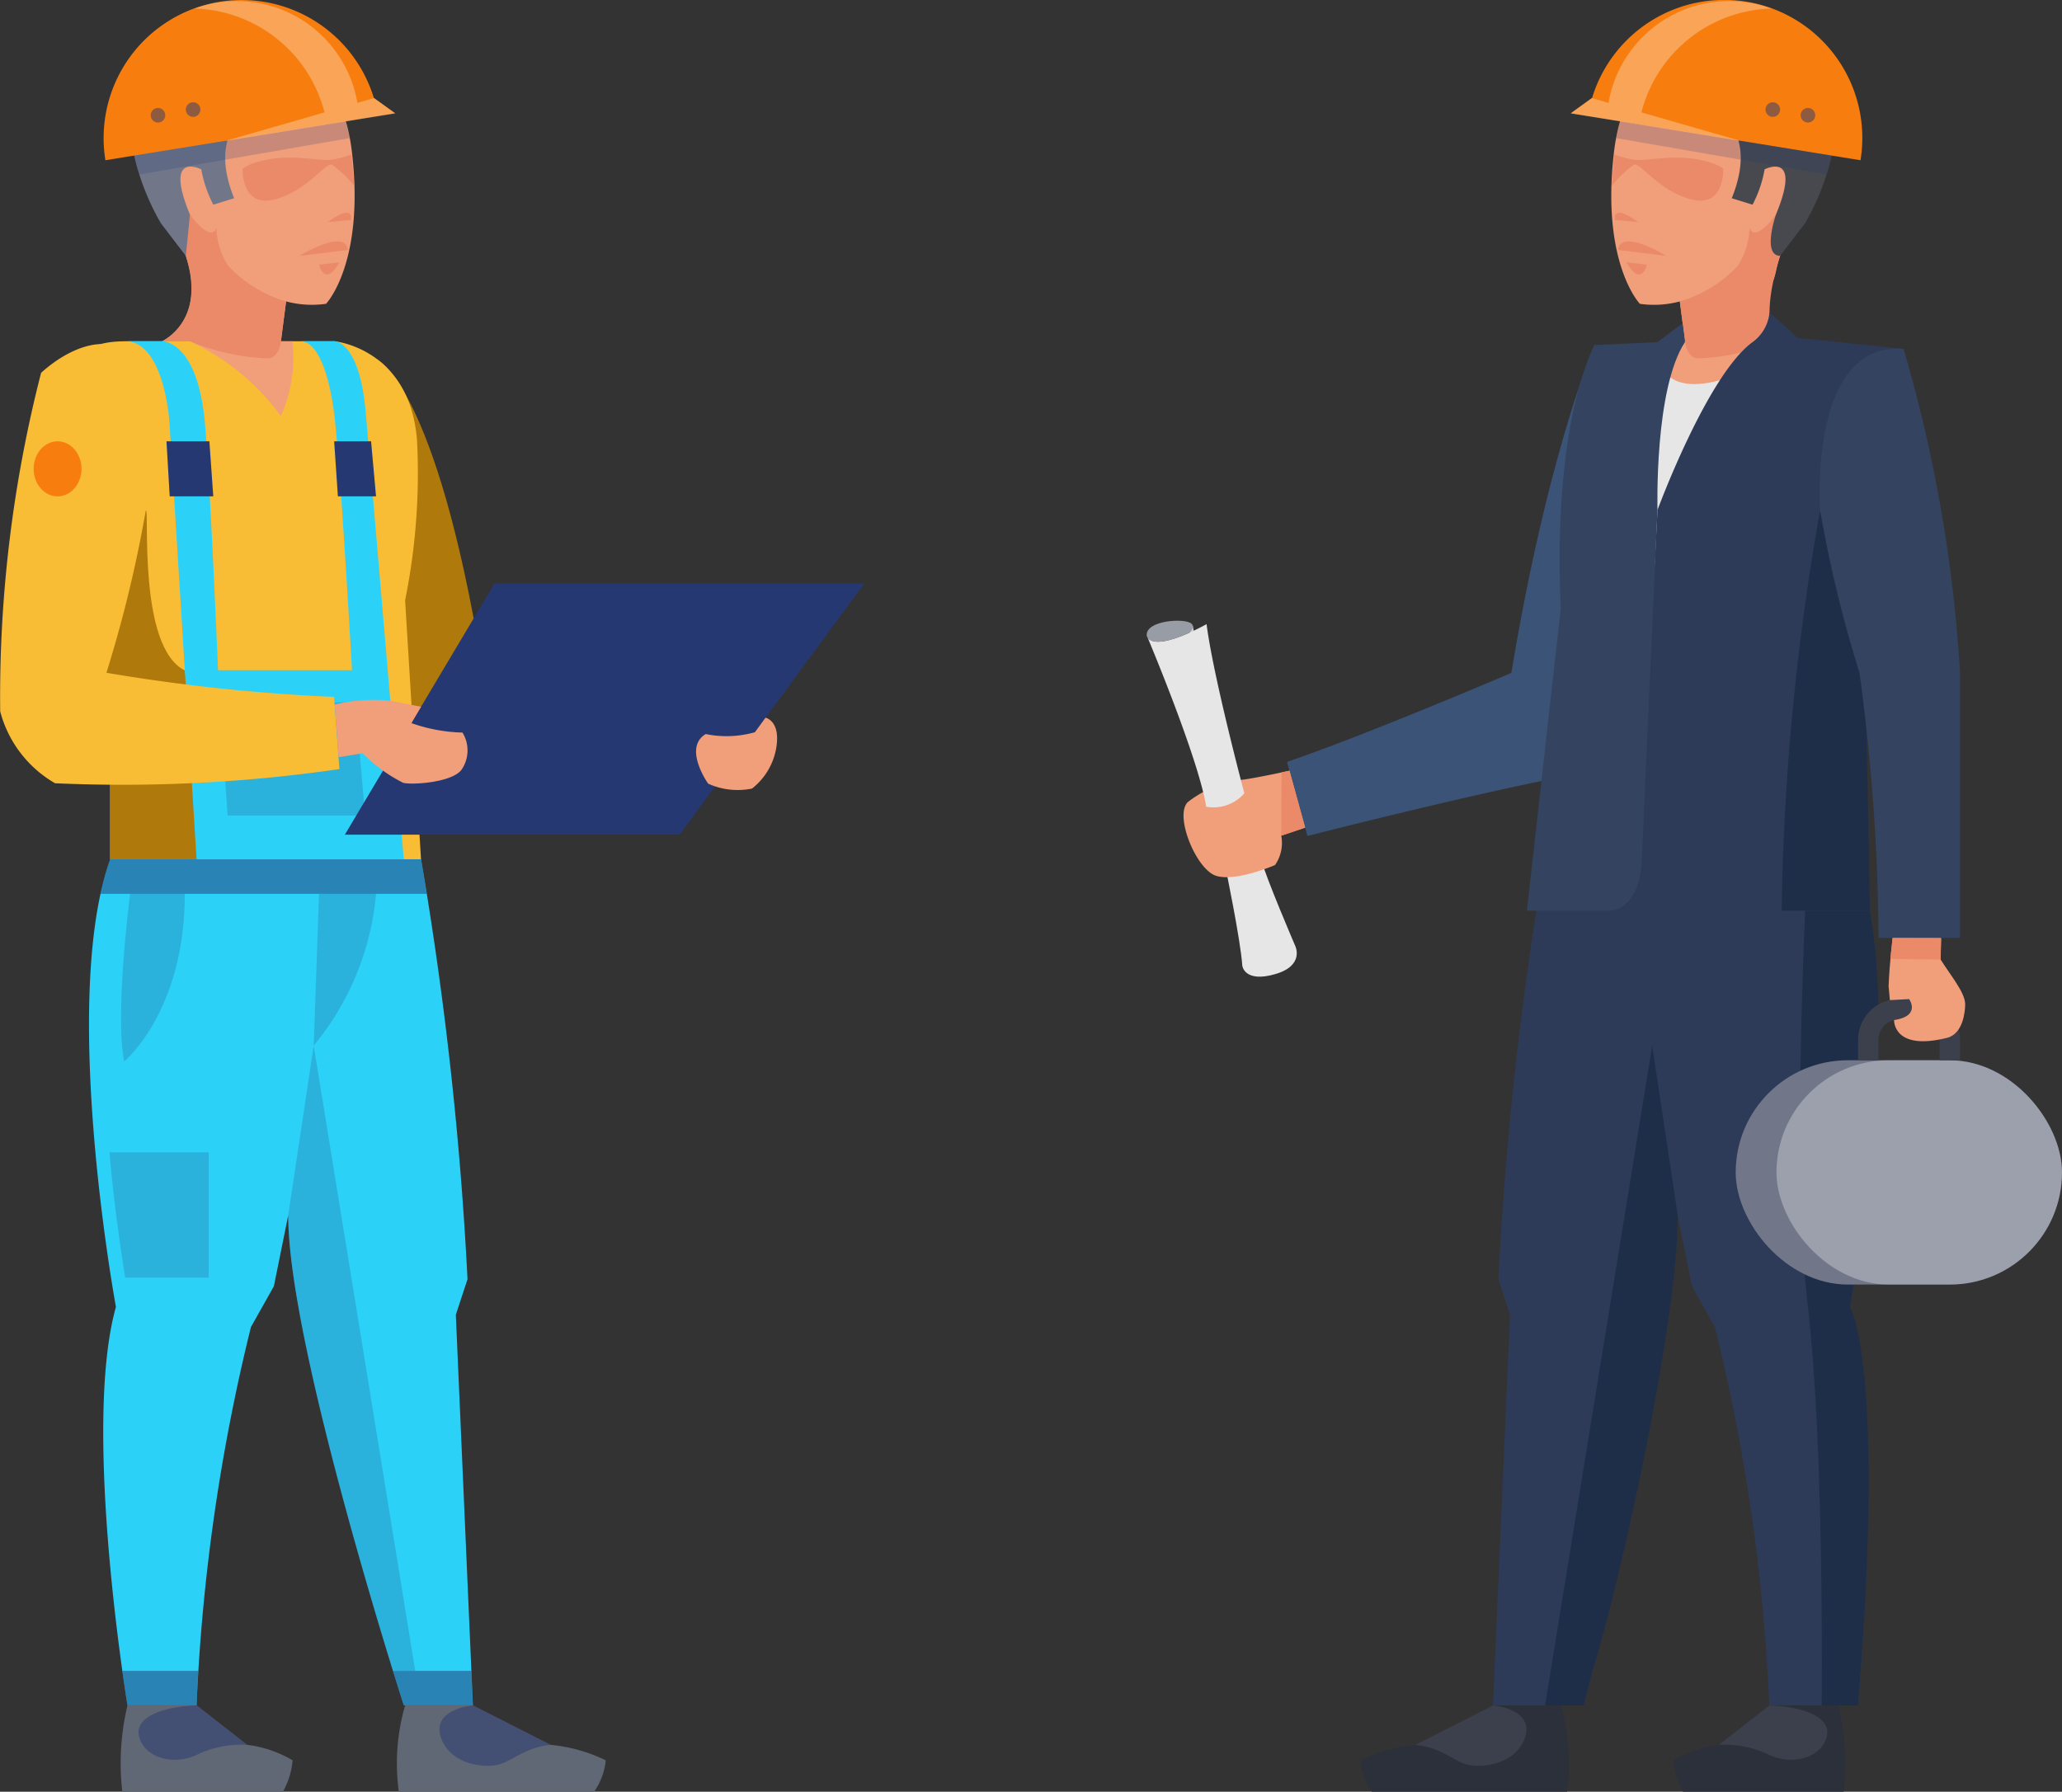 <svg xmlns="http://www.w3.org/2000/svg" width="127.771" height="111.042" viewBox="0 0 127.771 111.042">
  <rect x="0" y="0" width="127.771" height="111.042" fill="#333333" stroke="none"/>
  <g id="Group_146" data-name="Group 146" transform="translate(-3098.783 -145.168)">
    <g id="Group_142" data-name="Group 142" transform="translate(3098.783 145.168)">
      <path id="Path_492" data-name="Path 492" d="M3199.192,247.839s3.594,1.715,6.412,18.766c0,0,9.554,1.047,14.489.967v4.593s-10.991,2.265-17.382,1.052c0,0-1.362-.294-3.247-3.217C3199.463,270,3194.412,249.625,3199.192,247.839Z" transform="translate(-3175.769 -225.534)" fill="#af790c"/>
      <path id="Path_493" data-name="Path 493" d="M3116.148,274.635V266.5s-4.686-13.295-3.789-18.351,2.5-5.621,4.858-5.621h12.842s4.692.451,5.106,6.2a39.6,39.6,0,0,1-.742,9.854l.986,16.052Z" transform="translate(-3109.321 -221.379)" fill="#f9bc35"/>
      <path id="Path_494" data-name="Path 494" d="M3133.291,300.7c-2.936-1.456-2.177-10.021-2.414-9.913-4.081,1.863-2.21,13.488-2.21,13.488v8.131h6.392Z" transform="translate(-3121.84 -259.151)" fill="#af790c"/>
      <path id="Path_495" data-name="Path 495" d="M3146.891,302.861l.724-2.2a219.894,219.894,0,0,0-2.878-26.03h-1.07l-2.351-27.623c-.378-4.48-1.929-4.48-1.929-4.48h-2.14c1.445,0,2,3.469,2.14,4.768.417,3.892,1.07,15.621,1.07,15.621h-8.3s-.455-11.024-.8-15.17c-.436-5.3-2.664-5.217-2.675-5.22h-2.14c2.293.206,2.6,4.959,2.6,4.959l1.685,27.145h-5.351c-3.151,8.785.353,27.742.353,27.742-2.118,7.565.717,24.694.717,24.694h4.281a118.694,118.694,0,0,1,3.367-23.441l1.422-2.531.889-4.39c0,8.17,7.163,30.362,7.163,30.362h4.281Z" transform="translate(-3118.646 -221.379)" fill="#2cd1f8"/>
      <path id="Path_496" data-name="Path 496" d="M3147.323,390.306h-19.262a17.237,17.237,0,0,0-.6,2.14h20.213C3147.462,391.095,3147.323,390.306,3147.323,390.306Z" transform="translate(-3121.233 -337.051)" fill="#263872" opacity="0.5"/>
      <path id="Path_497" data-name="Path 497" d="M3210.852,621.822c.416,1.343.673,2.14.673,2.14h4.281l-.094-2.14Z" transform="translate(-3186.505 -518.271)" fill="#263872" opacity="0.5"/>
      <path id="Path_498" data-name="Path 498" d="M3133.663,621.822c.187,1.335.32,2.14.32,2.14h4.281q.042-1.082.107-2.14Z" transform="translate(-3126.085 -518.271)" fill="#263872" opacity="0.5"/>
      <path id="Path_499" data-name="Path 499" d="M3161.441,345.507h8.4l.613,7.02h-8.522Z" transform="translate(-3147.828 -301.984)" fill="#263872" opacity="0.2"/>
      <path id="Path_500" data-name="Path 500" d="M3133.859,400.158s-.969,7.479-.363,10.386c0,0,3.754-3.09,3.754-10.386Z" transform="translate(-3125.798 -344.762)" fill="#263872" opacity="0.2"/>
      <path id="Path_501" data-name="Path 501" d="M3105.013,243.342s-1.6-.091-3.684,1.774a80.661,80.661,0,0,0-2.535,20.984,7.271,7.271,0,0,0,3.4,4.454,93.408,93.408,0,0,0,17.62-.878l-.329-4.475a113.291,113.291,0,0,1-14.108-1.494,79.628,79.628,0,0,0,2.44-10.06S3108.537,243.144,3105.013,243.342Z" transform="translate(-3098.782 -222.012)" fill="#f9bc35"/>
      <path id="Path_502" data-name="Path 502" d="M3152.966,242.531a14.555,14.555,0,0,1,5.635,4.632,8.916,8.916,0,0,0,.712-4.632Z" transform="translate(-3141.195 -221.379)" fill="#f19e7a"/>
      <path id="Path_503" data-name="Path 503" d="M3146.27,271.06l.2,3.412h2.7l-.242-3.412Z" transform="translate(-3135.954 -243.71)" fill="#263872"/>
      <path id="Path_504" data-name="Path 504" d="M3194.091,271.06l.231,3.412h2.364l-.307-3.412Z" transform="translate(-3173.385 -243.71)" fill="#263872"/>
      <path id="Path_505" data-name="Path 505" d="M3130.017,473.905h6.145v7.762h-5.174S3130.287,477.409,3130.017,473.905Z" transform="translate(-3123.231 -402.488)" fill="#263872" opacity="0.2"/>
      <path id="Path_506" data-name="Path 506" d="M3188.849,482.2l-6.292-38.75-1.582,10.529c0,6.624,4.708,22.464,6.49,28.222h1.384Z" transform="translate(-3163.119 -378.651)" fill="#263872" opacity="0.2"/>
      <path id="Path_507" data-name="Path 507" d="M3139.868,174.668s2.377-1.086,1.73-4.349c-.448-2.257-2.8-6.574-2.8-6.574s-1.648-5.968,2.2-7.323,9.776-.833,10.641,6.532c.806,6.877-1.605,9.391-1.605,9.391a6.192,6.192,0,0,1-2.476-.148l-.321,2.471Z" transform="translate(-3129.83 -153.517)" fill="#f19e7a"/>
      <path id="Path_508" data-name="Path 508" d="M3133.492,631.673a15.546,15.546,0,0,0-.319,5.351h9.951a4.7,4.7,0,0,0,.6-1.947,7.178,7.178,0,0,0-2.813-.958l-3.132-2.446Z" transform="translate(-3125.595 -525.982)" fill="#606775"/>
      <path id="Path_509" data-name="Path 509" d="M3212.333,631.673a12.9,12.9,0,0,0-.389,5.351h12.1a4.155,4.155,0,0,0,.724-1.947,9.95,9.95,0,0,0-3.421-.958l-4.815-2.446Z" transform="translate(-3187.23 -525.982)" fill="#606775"/>
      <path id="Path_510" data-name="Path 510" d="M3139.319,167.217l-1.525-1.994s-3.2-5.079-1.373-9.537,10.4-2.257,11.587-.338a14.419,14.419,0,0,1,1.8,3.262s-3.6,1.428-6.483-.353c0,0-2.7,1.21-1.013,5.387l-1.288.4a7.478,7.478,0,0,1-.747-2.191s-2.362-1.2-.7,2.812C3139.575,164.659,3140.448,167.18,3139.319,167.217Z" transform="translate(-3127.804 -151.359)" fill="#717789"/>
      <g id="Group_141" data-name="Group 141" transform="translate(6.42)">
        <path id="Path_511" data-name="Path 511" d="M3145.074,151.233a8.556,8.556,0,0,0-16.63,3.866l14.789-2.4,2.113-.342,1.056-.171Z" transform="translate(-3128.332 -145.168)" fill="#f77d0f"/>
        <path id="Path_512" data-name="Path 512" d="M3165.387,151.9l-1.027.3a7.59,7.59,0,0,0-10.094-5.848,8.562,8.562,0,0,1,8.054,6.435l-6.173,1.776,6.329-1.025,2.113-.342,2.113-.342Z" transform="translate(-3148.632 -145.822)" fill="#fff" opacity="0.3"/>
        <path id="Path_513" data-name="Path 513" d="M3142.66,176.352a.451.451,0,1,1-.517-.373A.451.451,0,0,1,3142.66,176.352Z" transform="translate(-3138.846 -169.281)" fill="#263872" opacity="0.5"/>
        <path id="Path_514" data-name="Path 514" d="M3152.683,174.729a.451.451,0,1,1-.517-.373A.451.451,0,0,1,3152.683,174.729Z" transform="translate(-3146.692 -168.01)" fill="#263872" opacity="0.5"/>
      </g>
      <path id="Path_515" data-name="Path 515" d="M3192.283,206.422l1.426-.121S3193.984,205.2,3192.283,206.422Z" transform="translate(-3171.97 -192.663)" fill="#ea8a68"/>
      <path id="Path_516" data-name="Path 516" d="M3174.709,189.206a5.643,5.643,0,0,1-1.23.332c-.687.1-2.4-.332-4.017,0-1.277.262-1.5.579-1.5.579s-.075,2.4,1.959,1.887,3.178-2.314,3.585-2.161a6.937,6.937,0,0,1,1.378,1.322Z" transform="translate(-3152.932 -179.639)" fill="#ea8a68"/>
      <path id="Path_517" data-name="Path 517" d="M3187.208,214.569l-3,.367S3187.032,213.192,3187.208,214.569Z" transform="translate(-3165.651 -199.078)" fill="#ea8a68"/>
      <path id="Path_518" data-name="Path 518" d="M3191.046,220.01l-1.265.147S3190.124,221.614,3191.046,220.01Z" transform="translate(-3170.012 -203.751)" fill="#ea8a68"/>
      <path id="Path_519" data-name="Path 519" d="M3146.72,206.391s1.256,1.766,1.637.836a4.627,4.627,0,0,0,.719,2.327,8,8,0,0,0,3.6,2.218l-.321,2.471s-.1,1.063-.845,1.057a14.217,14.217,0,0,1-4.791-1.057h-1.733s2.78-1.21,1.477-5.293Z" transform="translate(-3134.949 -193.09)" fill="#ea8a68"/>
      <path id="Path_520" data-name="Path 520" d="M3137.076,181.9l.314,1.172,13.042-2.258-.245-1.037Z" transform="translate(-3128.757 -172.255)" fill="#263872" opacity="0.2"/>
      <path id="Path_521" data-name="Path 521" d="M3197.136,327.2l9.27-15.564h22.916L3217.877,327.2Z" transform="translate(-3175.769 -275.47)" fill="#263872"/>
      <ellipse id="Ellipse_5" data-name="Ellipse 5" cx="1.483" cy="1.706" rx="1.483" ry="1.706" transform="translate(2.084 27.35)" fill="#f77d0f"/>
      <path id="Path_522" data-name="Path 522" d="M3194.249,345a10.469,10.469,0,0,1,3.443-.232l1.907.372-.6,1.013a10.187,10.187,0,0,0,3.166.586,2.108,2.108,0,0,1-.055,2.3c-.61.828-3.232.96-3.633.807a9.633,9.633,0,0,1-2.5-1.823l-1.487.245Z" transform="translate(-3173.509 -301.339)" fill="#f19e7a"/>
      <path id="Path_523" data-name="Path 523" d="M3297.917,350.944a6.473,6.473,0,0,0,3.048-.113l.658-.9s.886.169.691,1.7a4.054,4.054,0,0,1-1.527,2.691,4.428,4.428,0,0,1-2.718-.305S3296.491,351.8,3297.917,350.944Z" transform="translate(-3254.189 -305.451)" fill="#f19e7a"/>
      <path id="Path_524" data-name="Path 524" d="M3188.589,400.158l-.331,9.405a17.081,17.081,0,0,0,3.863-9.405Z" transform="translate(-3168.82 -344.762)" fill="#263872" opacity="0.2"/>
      <path id="Path_525" data-name="Path 525" d="M3145.03,634.119a6.375,6.375,0,0,0-3.025.574c-1.383.708-3.234.325-3.648-1.026-.362-1.185,1.241-1.9,3.541-1.994Z" transform="translate(-3129.72 -525.982)" fill="#263872" opacity="0.5"/>
      <path id="Path_526" data-name="Path 526" d="M3226.205,631.673s-2.742.23-1.911,2.165c.646,1.5,2.542,1.7,3.4,1.528.922-.184,1.652-1.077,3.321-1.247Z" transform="translate(-3196.905 -525.982)" fill="#263872" opacity="0.5"/>
    </g>
    <g id="Group_145" data-name="Group 145" transform="translate(3169.837 145.168)">
      <path id="Path_527" data-name="Path 527" d="M3438.235,323.648l.1.549-.313-.11Z" transform="translate(-3435.377 -284.874)" fill="#cacbcc"/>
      <path id="Path_528" data-name="Path 528" d="M3448.2,390.652s.969,4.653,1.073,6.249c0,0,.123,1.077,2.041.52,1.852-.537,1.235-1.757,1.235-1.757s-1.8-4.182-2.111-5.358Z" transform="translate(-3443.348 -337.051)" fill="#e6e6e6"/>
      <path id="Path_529" data-name="Path 529" d="M3579.467,242.531a70.6,70.6,0,0,0-7.179,7.851s.511-5.29.832-7.851Z" transform="translate(-3540.476 -221.379)" fill="#f19e7a"/>
      <path id="Path_530" data-name="Path 530" d="M3568.575,170.32c.447-2.257,2.8-6.574,2.8-6.574s1.648-5.968-2.2-7.323-9.776-.833-10.641,6.532c-.807,6.877,1.605,9.391,1.605,9.391a6.191,6.191,0,0,0,2.476-.148l.321,2.471S3567.928,173.582,3568.575,170.32Z" transform="translate(-3529.58 -153.517)" fill="#f19e7a"/>
      <path id="Path_531" data-name="Path 531" d="M3583.872,206.391s-1.255,1.766-1.636.836a4.629,4.629,0,0,1-.72,2.327,8,8,0,0,1-3.6,2.218l.321,2.471s.1,1.063.845,1.057a14.215,14.215,0,0,0,4.79-1.057s-1.047-1.21.257-5.293Z" transform="translate(-3544.88 -193.09)" fill="#ea8a68"/>
      <path id="Path_532" data-name="Path 532" d="M3569.3,249.152s.467,2.585,5.678.212l-6.145,12.331S3567.517,252.669,3569.3,249.152Z" transform="translate(-3537.403 -226.562)" fill="#e6e6e6"/>
      <path id="Path_533" data-name="Path 533" d="M3525.7,418.533l-.724-2.2a219.836,219.836,0,0,1,2.878-26.03h19.262c3.151,8.785-.354,27.742-.354,27.742,2.118,7.565.5,24.694.5,24.694h-5.495A118.716,118.716,0,0,0,3538.4,419.3l-1.422-2.531-.89-4.39c0,8.17-5.827,30.362-5.827,30.362h-5.617Z" transform="translate(-3503.185 -337.051)" fill="#2d3b59"/>
      <path id="Path_534" data-name="Path 534" d="M3539.479,484.342l6.64-40.89,1.582,10.529c0,6.624-3.5,22.464-5.28,28.222l-.547,2.14Z" transform="translate(-3514.794 -378.651)" fill="#1e2e49"/>
      <path id="Path_535" data-name="Path 535" d="M3615.661,390.306s3.407,6.571-.354,27.742c0,0,2.221,3.5.5,24.694h-2.255s.181-15.895-.871-24.86,0-27.576,0-27.576Z" transform="translate(-3571.726 -337.051)" fill="#1e2e49"/>
      <path id="Path_536" data-name="Path 536" d="M3568.06,246.533s3.083-8.36,5.891-10.4a2.588,2.588,0,0,0,1.051-1.843l1.746,1.58,6.559.682s-3.48,24.671-2.087,34.815h-12.608s-1.521.341-1.521-3.037S3568.06,246.533,3568.06,246.533Z" transform="translate(-3536.407 -214.93)" fill="#2d3b59"/>
      <path id="Path_537" data-name="Path 537" d="M3479.845,263.884a.054.054,0,0,1-.033.05c-.531.227-8.913,3.806-13.815,5.485a.065.065,0,0,0-.042.082l1.229,4.466a.063.063,0,0,0,.077.05c.827-.212,10.236-2.61,16.344-3.771a.063.063,0,0,0,.041-.026c.107-.147.79-1.1,2.5-3.755.006-.01.009-.01.01-.022.031-.363,3.487-20.925-1.153-22.836C3484.955,243.626,3482.063,250.471,3479.845,263.884Z" transform="translate(-3457.241 -222.221)" fill="#3a5377"/>
      <path id="Path_538" data-name="Path 538" d="M3586.319,631.673a15.554,15.554,0,0,1,.32,5.351h-9.951a4.694,4.694,0,0,1-.6-1.947,7.176,7.176,0,0,1,2.814-.958l3.132-2.446Z" transform="translate(-3543.453 -525.982)" fill="#2b303a"/>
      <path id="Path_539" data-name="Path 539" d="M3499.171,631.673a12.9,12.9,0,0,1,.389,5.351h-12.1a4.155,4.155,0,0,1-.724-1.947,9.955,9.955,0,0,1,3.421-.958l4.815-2.446Z" transform="translate(-3473.511 -525.982)" fill="#2b303a"/>
      <path id="Path_540" data-name="Path 540" d="M3568.725,167.217l1.525-1.994s3.2-5.079,1.372-9.537-10.4-2.257-11.586-.338a14.413,14.413,0,0,0-1.8,3.262s3.6,1.428,6.483-.353c0,0,2.7,1.21,1.012,5.387l1.288.4a7.478,7.478,0,0,0,.747-2.191s2.362-1.2.7,2.812C3568.468,164.659,3567.595,167.18,3568.725,167.217Z" transform="translate(-3529.477 -151.359)" fill="#47494f"/>
      <g id="Group_143" data-name="Group 143" transform="translate(26.274)">
        <path id="Path_541" data-name="Path 541" d="M3548.119,151.233a8.556,8.556,0,0,1,16.631,3.866l-14.789-2.4-2.113-.342-1.056-.171Z" transform="translate(-3546.792 -145.168)" fill="#f77d0f"/>
        <path id="Path_542" data-name="Path 542" d="M3548.107,151.9l1.027.3a7.591,7.591,0,0,1,10.094-5.848,8.563,8.563,0,0,0-8.054,6.435l6.173,1.776-6.329-1.025-2.113-.342-2.113-.342Z" transform="translate(-3546.792 -145.822)" fill="#fff" opacity="0.3"/>
        <path id="Path_543" data-name="Path 543" d="M3612.391,176.352a.451.451,0,1,0,.517-.373A.451.451,0,0,0,3612.391,176.352Z" transform="translate(-3598.135 -169.281)" fill="#263872" opacity="0.5"/>
        <path id="Path_544" data-name="Path 544" d="M3602.368,174.729a.451.451,0,1,0,.517-.373A.451.451,0,0,0,3602.368,174.729Z" transform="translate(-3590.29 -168.01)" fill="#263872" opacity="0.5"/>
      </g>
      <path id="Path_545" data-name="Path 545" d="M3560.82,206.422l-1.426-.121S3559.119,205.2,3560.82,206.422Z" transform="translate(-3530.369 -192.663)" fill="#ea8a68"/>
      <path id="Path_546" data-name="Path 546" d="M3558.65,189.206a5.638,5.638,0,0,0,1.23.332c.687.1,2.4-.332,4.017,0,1.277.262,1.5.579,1.5.579s.075,2.4-1.958,1.887-3.178-2.314-3.585-2.161a6.953,6.953,0,0,0-1.378,1.322Z" transform="translate(-3529.665 -179.639)" fill="#ea8a68"/>
      <path id="Path_547" data-name="Path 547" d="M3560.285,214.569l3,.367S3560.461,213.192,3560.285,214.569Z" transform="translate(-3531.08 -199.078)" fill="#ea8a68"/>
      <path id="Path_548" data-name="Path 548" d="M3562.7,220.01l1.264.147S3563.62,221.614,3562.7,220.01Z" transform="translate(-3532.969 -203.751)" fill="#ea8a68"/>
      <path id="Path_549" data-name="Path 549" d="M3573.1,181.9l-.314,1.172-13.042-2.258.244-1.037Z" transform="translate(-3530.656 -172.255)" fill="#263872" opacity="0.2"/>
      <path id="Path_550" data-name="Path 550" d="M3589.044,634.119a6.374,6.374,0,0,1,3.024.574c1.383.708,3.234.325,3.648-1.026.362-1.185-1.241-1.9-3.541-1.994Z" transform="translate(-3553.591 -525.982)" fill="#3b404c"/>
      <path id="Path_551" data-name="Path 551" d="M3507.3,631.673s2.741.23,1.91,2.165c-.646,1.5-2.541,1.7-3.4,1.528-.923-.184-1.652-1.077-3.321-1.247Z" transform="translate(-3485.836 -525.982)" fill="#3b404c"/>
      <g id="Group_144" data-name="Group 144" transform="translate(36.498 65.71)">
        <rect id="Rectangle_58" data-name="Rectangle 58" width="20.218" height="13.9" rx="6.95" fill="#717789"/>
        <rect id="Rectangle_59" data-name="Rectangle 59" width="17.691" height="13.9" rx="6.95" transform="translate(2.527)" fill="#fff" opacity="0.3"/>
      </g>
      <path id="Path_552" data-name="Path 552" d="M3542.394,248.967s-.208-7.486,1.7-10.4l-.147-1.167-1.563,1.167-3.883.181s-2.622,4.5-2.1,16.346l-2.1,18.707h5.2s1.945.012,1.945-3.668Z" transform="translate(-3510.742 -217.364)" fill="#334360"/>
      <path id="Path_553" data-name="Path 553" d="M3609.338,290.791a153.278,153.278,0,0,0-2.379,24.8h5.467l-.293-15.414Z" transform="translate(-3567.613 -259.155)" fill="#1e2e49"/>
      <path id="Path_554" data-name="Path 554" d="M3442.928,365.033s-1.844.407-2.827.547a6.783,6.783,0,0,0-3.477,1.4c-.843.843.527,4.179,1.756,4.566s3.653-.667,3.653-.667a2.406,2.406,0,0,0,.386-1.819l1.481-.5Z" transform="translate(-3434.08 -317.268)" fill="#f19e7a"/>
      <path id="Path_555" data-name="Path 555" d="M3631.281,430.185a2.527,2.527,0,0,0-2.527,2.527v1.264h1.264v-1.264a1.264,1.264,0,0,1,1.263-1.264h1.264a1.263,1.263,0,0,1,1.263,1.264v1.264h1.264v-1.264a2.527,2.527,0,0,0-2.527-2.527Z" transform="translate(-3584.674 -368.266)" fill="#3b404c"/>
      <path id="Path_556" data-name="Path 556" d="M3637.7,412.735s-.2,1.567-.253,2.99l.079.864,1.193-.063s.763,1.043-.934,1.3c0,0-.074,1.941,3.287,1.1,1-.251,1.12-1.655,1.12-2.083,0-.725-.937-1.829-1.52-2.768l.03-1.335Z" transform="translate(-3591.475 -354.607)" fill="#f19e7a"/>
      <path id="Path_557" data-name="Path 557" d="M3622.982,244.645a90.023,90.023,0,0,1,3.5,20.077V281.15h-5.054a125.84,125.84,0,0,0-1.178-16.431,79.649,79.649,0,0,1-2.44-10.06S3617.056,244.174,3622.982,244.645Z" transform="translate(-3576.082 -223.022)" fill="#334360"/>
      <path id="Path_558" data-name="Path 558" d="M3429.542,334.532a2.53,2.53,0,0,0,2.365-.833s-1.939-7.287-2.34-10.484c0,0-3.321,1.887-3.711.694C3425.857,323.909,3429.079,331.547,3429.542,334.532Z" transform="translate(-3425.856 -284.535)" fill="#e6e6e6"/>
      <path id="Path_559" data-name="Path 559" d="M3425.853,323.149s.081,1.005,2.643-.161c0,0,.4-.352.111-.578C3428.178,322.072,3425.8,322.219,3425.853,323.149Z" transform="translate(-3425.852 -283.775)" fill="#979ca5"/>
      <path id="Path_560" data-name="Path 560" d="M3464.746,365.033l-.488.1-.021,3.927,1.481-.5Z" transform="translate(-3455.898 -317.268)" fill="#ea8a68"/>
      <path id="Path_561" data-name="Path 561" d="M3638.108,412.735l-.139,1.3,3.111.037.031-1.335Z" transform="translate(-3591.888 -354.607)" fill="#ea8a68"/>
    </g>
  </g>
</svg>

